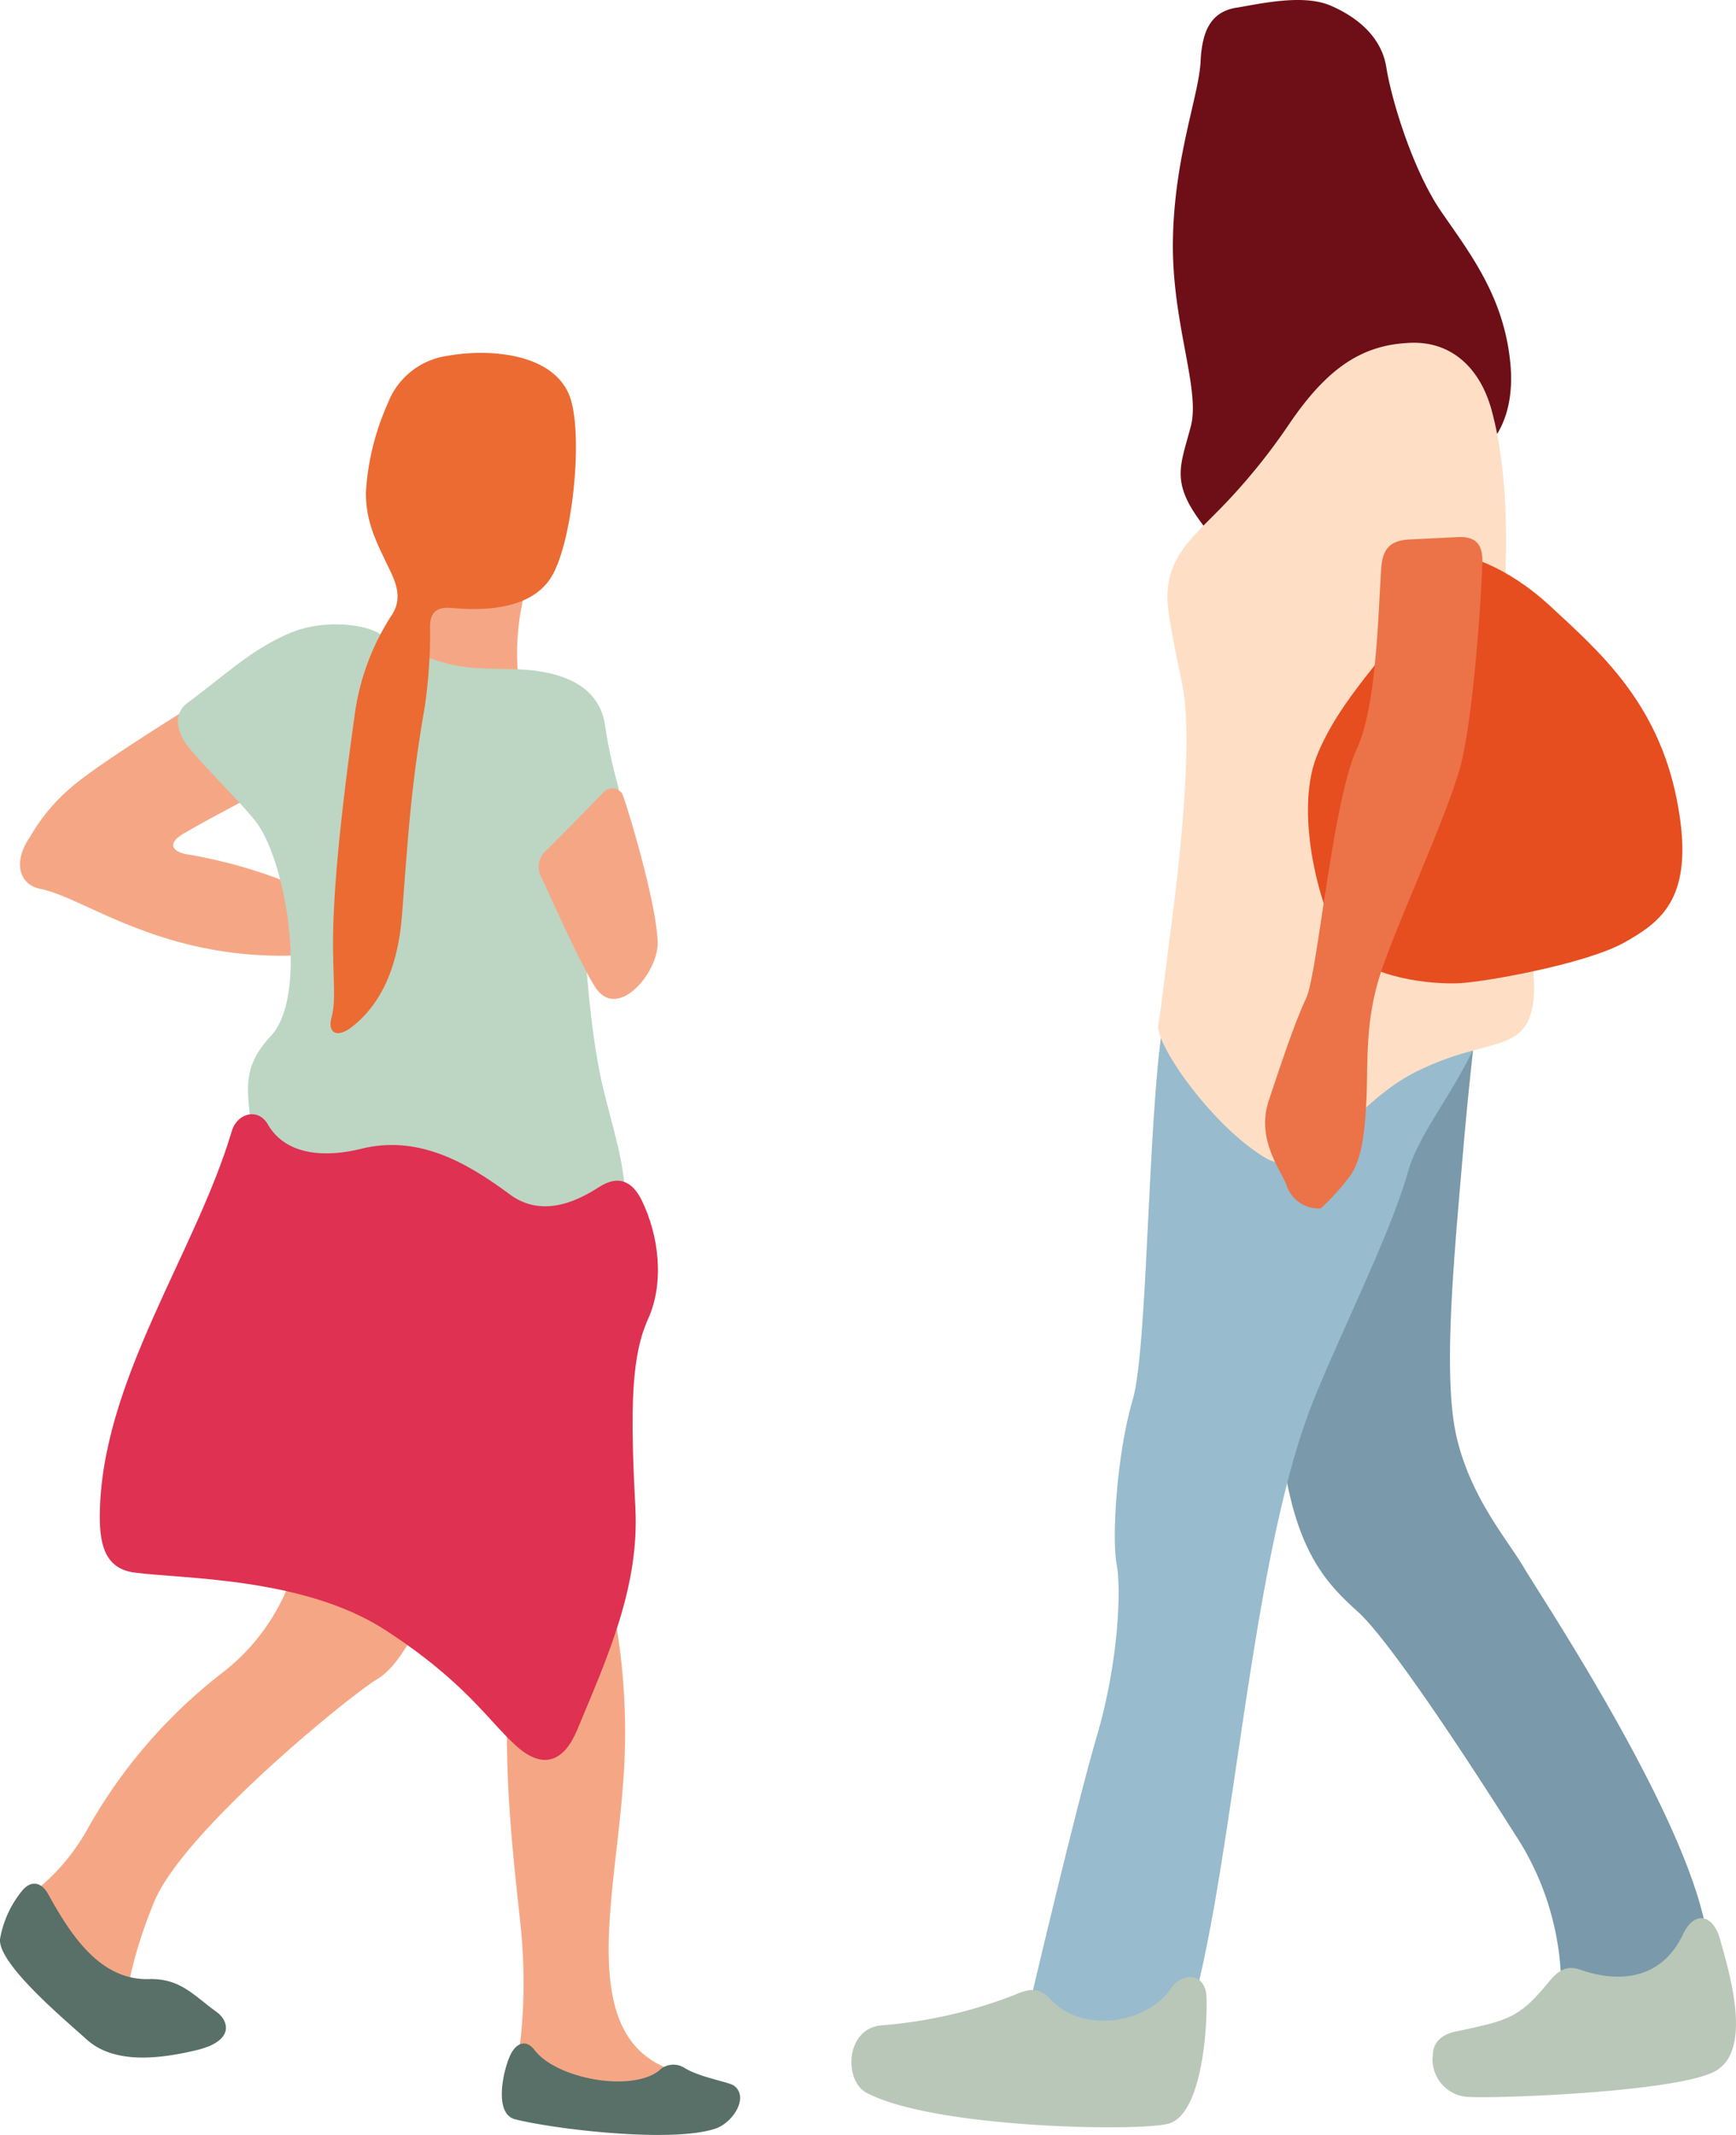 <svg xmlns="http://www.w3.org/2000/svg" xmlns:xlink="http://www.w3.org/1999/xlink" width="192" height="236" viewBox="0 0 192 236">
  <defs>
    <clipPath id="clip-path">
      <rect id="長方形_67" data-name="長方形 67" width="192" height="236" fill="none"/>
    </clipPath>
  </defs>
  <g id="illust" transform="translate(0 0)">
    <g id="グループ_90" data-name="グループ 90" transform="translate(0 0)" clip-path="url(#clip-path)">
      <path id="パス_833" data-name="パス 833" d="M.94,104.124a23.024,23.024,0,0,0,7.084-7.681A57.3,57.3,0,0,1,23.2,78.857a22.955,22.955,0,0,0,8.5-14.347l13.96,7.076s-2.428,6.27-5.463,8.082S18.743,96.443,15.5,104.325s-3.235,12.527-3.235,12.527S.739,103.723.94,104.124" transform="translate(1.542 105.936)" fill="#f5a785" fill-rule="evenodd"/>
      <path id="パス_834" data-name="パス 834" d="M21.845,121.144s2.018-7.277.807-18.191S21.039,86.582,21.24,77.691L32.57,66.575a72.125,72.125,0,0,1,1.413,22.031c-1.008,12.933-5.053,28.094,6.277,31.128,0,0-3.241,7.884-18.414,1.411" transform="translate(34.866 109.327)" fill="#f5a785" fill-rule="evenodd"/>
      <path id="パス_835" data-name="パス 835" d="M32.466,57.79l-.2-7.271a55.044,55.044,0,0,0-12.838-3.844c-1.553-.233-2.537-1.11-.481-2.315,3.23-1.894,6.767-3.628,10.081-5.567l-7.28-9.7S9.806,36.373,6.568,39.2a20.576,20.576,0,0,0-4.606,5.5C.005,47.5.733,50.027,3.113,50.487c4.968.959,13.751,8.22,29.353,7.3" transform="translate(1.376 47.78)" fill="#f5a785" fill-rule="evenodd"/>
      <path id="パス_836" data-name="パス 836" d="M31.513,38.116a27.319,27.319,0,0,1,1.622-14.347l-12.952-.412s-.7,5.771-4.378,9.67c3.664,3.176,9.261,6.672,15.708,5.089" transform="translate(26.005 38.355)" fill="#f5a785" fill-rule="evenodd"/>
      <path id="パス_837" data-name="パス 837" d="M23.932,92.971c1.41,1.012,2.026,3.237-2.227,4.246-3.82.9-9.055,1.667-12.2-1.258C7.039,93.732-.2,87.684,0,84.942a11.527,11.527,0,0,1,2.373-5.261c1-1.316,2.225-1.083,2.963.3C7.7,84.226,11,89.645,16.681,89.346c3.336,0,4.78,1.844,7.251,3.625" transform="translate(0.001 129.418)" fill="#587067" fill-rule="evenodd"/>
      <path id="パス_838" data-name="パス 838" d="M38.323,88.534a2.258,2.258,0,0,1,2.844-.349c1.775,1.089,4.931,1.551,5.5,1.979,1.714,1.289-.175,4.13-2.092,4.753-4.881,1.6-17.838.045-22.152-1.052-2.41-.653-1.246-5.6-.458-7.176.624-1.244,1.706-1.694,2.624-.484,2.4,3.165,10.573,4.7,13.735,2.328" transform="translate(34.519 140.397)" fill="#587067" fill-rule="evenodd"/>
      <path id="パス_839" data-name="パス 839" d="M8.436,39.481c1.958,2.486,6.735,7.086,7.9,8.846,3.262,4.888,5.415,19.029,1.36,23.312-3.936,4.278-2.172,6.74-1.77,14.281,15.814,4.37,23.671,5.81,41.077,7.683.164-7.633-1.066-9.977-2.619-16.564-1.841-7.757-2.913-25.254-1.426-28.308,1-2.053,3.817-2.373,3.137-4.811a55.345,55.345,0,0,1-1.426-6.635c-.727-5.047-5.957-6.146-10.338-6.214-4.661-.122-7.415.269-14.769-4.016-1.627-.946-6.1-1.532-9.788.05-4.18,1.786-6.8,4.37-11.3,7.713-1.667,1.247-1.061,3.239-.045,4.663" transform="translate(12.245 42.896)" fill="#bcd6c3" fill-rule="evenodd"/>
      <path id="パス_840" data-name="パス 840" d="M22.773,42.722a2.36,2.36,0,0,1,.545-2.84c1.161-1.094,6.105-6.185,6.357-6.436a1.285,1.285,0,0,1,2.251.587c.643,1.773,3.659,11.832,3.756,16.014.056,3.345-4.521,8.8-6.968,4.817C26.895,51.9,24.31,46,22.773,42.722" transform="translate(37.057 54.161)" fill="#f5a785" fill-rule="evenodd"/>
      <path id="パス_841" data-name="パス 841" d="M17.727,30.242c.019,3.691,1.45,5.913,2.889,9.047.936,2.05.714,3.377-.087,4.55A26.765,26.765,0,0,0,16.46,55c-.976,6.991-2.061,15.581-2.317,22.493-.209,5.657.386,8.492-.209,10.711-.481,1.783.63,2.3,2.185,1.118,3.793-2.909,5.2-7.578,5.587-12.215.7-8.965.966-14.175,2.518-23.119a55.94,55.94,0,0,0,.6-9.06c.048-1.48.722-2.087,2.325-1.974,4.013.386,9.33.1,11.354-3.887,2.092-4.093,3.164-14.548,1.939-18.974-1.463-5.261-8.883-5.858-13.637-5.01a8.293,8.293,0,0,0-6.666,5.292,28.043,28.043,0,0,0-2.413,9.869" transform="translate(22.739 24.244)" fill="#eb6b33" fill-rule="evenodd"/>
      <path id="パス_842" data-name="パス 842" d="M8,97.281c5.243.708,18.658.5,27.684,6.315,9,5.815,11.573,10.238,14.645,12.939,3.058,2.682,5.28,1.424,6.64-1.857,3.3-7.937,6.907-15.779,6.434-24.617-.6-11.319-.407-16.783,1.413-20.823,1.8-3.976,1.22-9.16-.7-13.087-.931-1.9-2.4-2.994-4.764-1.461-3.881,2.526-7.227,2.814-9.986.676-4.788-3.525-10.076-6.481-16.317-4.922-3.59.9-8.137.9-10.253-2.629-1.026-1.942-3.418-1.387-4.037.7C14.728,62.053,4.242,76.247,4.173,91.048,4.157,94.5,4.932,96.866,8,97.281" transform="translate(6.866 76.552)" fill="#df3151" fill-rule="evenodd"/>
      <path id="パス_843" data-name="パス 843" d="M84.445,157.469a30.976,30.976,0,0,0-5.219-17.29c-4.6-7.279-13.7-21.248-17.311-24.482s-6.857-6.825-8.293-17.28l5.407-57.261,17.557-3.136S74.72,51.765,73.633,64.374,71.3,89.937,72.914,96.6s5.59,11.171,7.388,14.231,17.343,26.343,20.047,39.485c-1.952,9.491-11.468,9.448-15.9,7.152" transform="translate(88.226 62.432)" fill="#7a99aa" fill-rule="evenodd"/>
      <path id="パス_844" data-name="パス 844" d="M62.39,92.791c5.886-1.252,7.042-1.458,10.365-5.52,1.264-1.546,2.225-1.752,3.457-1.326,3.815,1.348,8.851,1.421,11.378-3.932,1.222-2.6,3.283-2.219,4.055.478,1.122,3.953,3.608,12.26-.415,14.619-3.955,2.344-24.033,3.083-27.194,2.906a4.153,4.153,0,0,1-4.129-4.658c.042-1.348.915-2.23,2.484-2.568" transform="translate(98.561 131.789)" fill="#b9c7b8" fill-rule="evenodd"/>
      <path id="パス_845" data-name="パス 845" d="M42.936,160.65s5.407-23.056,7.751-30.972,2.714-16.2,2.169-18.9-.032-12.085,1.775-18.2,1.635-35.286,3.8-43.932l36.937-10.8c1.188,15.132-8.272,22.263-10.322,29.635C83.09,74.5,76.617,87.231,74.1,94.014c-6.463,17.441-8.3,48.96-12.806,65.529,0,0,.185,3.593-2.7,3.416s-10.822-.357-15.653-2.309" transform="translate(70.645 62.154)" fill="#98bbcd" fill-rule="evenodd"/>
      <path id="パス_846" data-name="パス 846" d="M56.247.825c-2.7.359-3.968,2.145-4.143,5.934s-2.875,10.45-3.061,19.629S52.1,42.957,51.028,47.095s-2.169,5.945.717,10.08,3.077,3.231,5.592-.544,11.88-17.113,18.018-14.947A13.439,13.439,0,0,1,83.291,49.8s3.783-2.515,3.063-9.723S82.037,28.185,78.788,23.5,73.185,10.9,72.651,7.478,69.416,1.9,66.527.64,59.321.28,56.247.825" transform="translate(80.682 -0.001)" fill="#6e0f18" fill-rule="evenodd"/>
      <path id="パス_847" data-name="パス 847" d="M49.6,44.339c.685,4.344,1.145,5.858,1.579,8.339,1.048,5.966-.37,18.91-1.307,26.052-.545,4.135-1.079,8.828-1.439,10.984s5.8,10.973,11.576,14.566,9.023-5.4,16.949-9.361,12.24-1.81,12.973-7.924-5.037-28.8-3.6-41.044c.852-7.263.936-17.222-1.111-24.432-1.317-4.494-4.436-7.314-8.806-7.174-5.222.174-9.134,2.539-13.515,8.994A67.057,67.057,0,0,1,55.271,32.7c-3.64,3.691-6.55,6.032-5.666,11.639" transform="translate(79.674 23.548)" fill="#fedfc5" fill-rule="evenodd"/>
      <path id="パス_848" data-name="パス 848" d="M72.033,23.279s4.315.729,9.547,5.586S93.31,39.3,95.466,50.105,93.852,63.6,89.7,65.945s-15.15,4.333-18.213,4.51-10.28-.547-12.8-3.966S53.1,51.9,55.63,45.423s8.478-11.887,9.917-14.947,2.878-7.2,6.486-7.2" transform="translate(89.976 38.227)" fill="#e64d1f" fill-rule="evenodd"/>
      <path id="パス_849" data-name="パス 849" d="M59.058,96.68a3.748,3.748,0,0,1-3.783-2.526c-.545-1.622-3.423-5.041-1.984-9.367s2.878-8.643,4.143-11.343S60.322,51.782,63.026,45.9c2.169-4.724,2.352-14.4,2.693-19.769.13-2.225.828-3.29,3.2-3.4l5.177-.254c2.222-.14,2.889.927,2.823,2.867-.2,5.778-1.177,18.276-2.54,22.895-1.8,6.106-7.217,17.637-8.841,22.86s-1.251,9.713-1.436,13.5-.534,6.677-1.8,8.471a26.863,26.863,0,0,1-3.249,3.607" transform="translate(87.027 36.899)" fill="#ec7248" fill-rule="evenodd"/>
      <path id="パス_850" data-name="パス 850" d="M38.979,88.057a51.73,51.73,0,0,0,14.727-3.387c1.971-.88,2.854-.608,4.053.642,3.587,3.712,10.595,2.452,13.113-1.26,1.341-1.982,3.979-1.887,4.01,1.1.066,4.7-.849,12.944-4.272,13.792-3.5.872-25.776.478-33.234-3.374-2.659-1.252-2.508-7.208,1.6-7.512" transform="translate(58.568 135.825)" fill="#b9c7b8" fill-rule="evenodd"/>
    </g>
  </g>
</svg>
